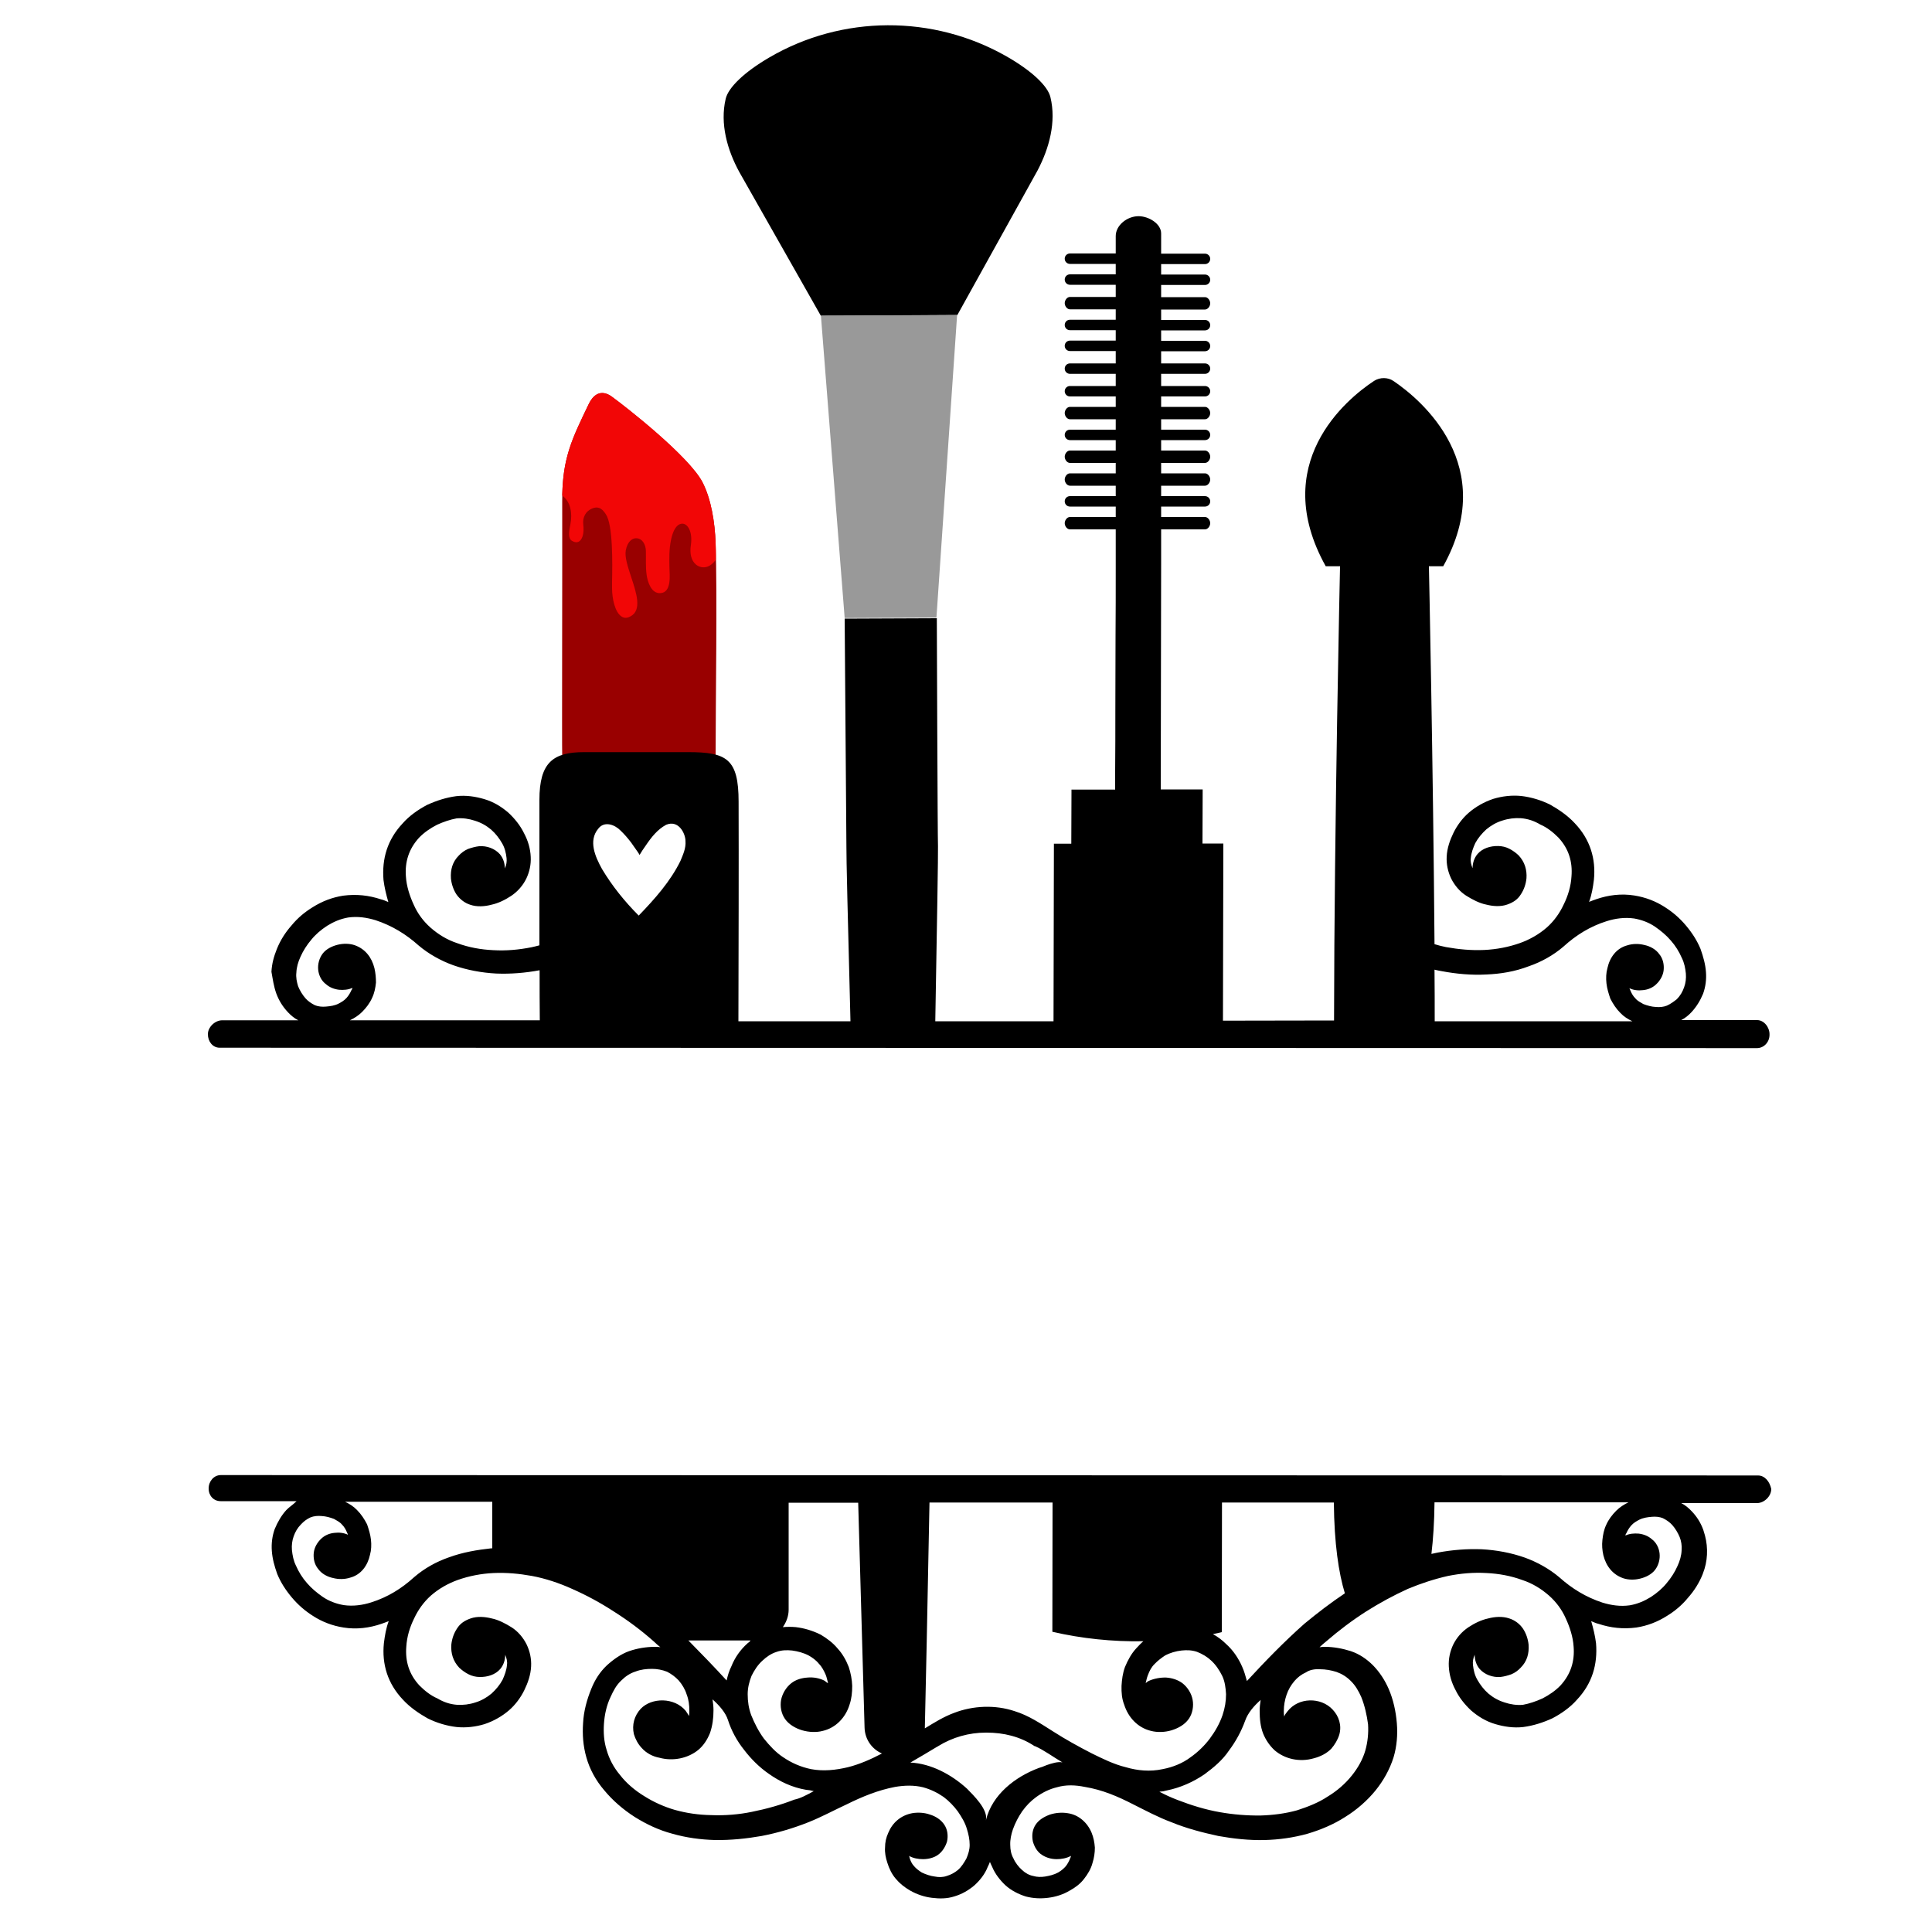 <?xml version="1.0" encoding="utf-8"?>
<!-- Generator: Adobe Illustrator 19.1.0, SVG Export Plug-In . SVG Version: 6.00 Build 0)  -->
<svg version="1.1" id="Layer_1" xmlns="http://www.w3.org/2000/svg" xmlns:xlink="http://www.w3.org/1999/xlink" x="0px" y="0px"
	 width="1000px" height="1000px" viewBox="0 0 1000 1000" style="enable-background:new 0 0 1000 1000;" xml:space="preserve">
<style type="text/css">
	.st0{fill:#990000;}
	.st1{fill:#F20606;}
	.st2{fill:#999999;}
</style>
<g>
	<path class="st0" d="M370.4,281.2c-0.4-10.8-2.3-22.8-6.8-31.5c-7-13.4-39.5-38.9-47-44.4c-4.2-3-8.7-2.7-11.9,3.9
		c-8.9,18.5-13.7,28.2-13.7,50.1c0.1,31.4-0.2,127.7,0,131.7c27.1,0,52.8,0,79.4,0C370.4,363,371.3,308,370.4,281.2z"/>
	<path class="st1" d="M370.4,280.9c-0.4-10.8-2.3-22.7-6.8-31.4c-7-13.4-39.5-38.9-47-44.3c-4.2-3-8.7-2.7-11.9,4
		c-8.5,17.7-13.3,27.2-13.7,47.3c4.6,3.4,5.2,9.5,4.3,14.5c-0.8,4-1.5,7.5,0.7,8.9c1,0.6,2.5,1.2,3.8,0.3c1.8-1.2,2.6-4.6,2.1-8.6
		c-0.5-3.8,1.3-7.1,4.6-8.4c2.7-1.1,4.8-0.6,7.1,3c3.7,5.5,3.4,25.4,3.2,35c0,1.2,0,2.3,0,3.2c0,5.5,1.5,12.5,4.9,14.7
		c1.3,0.9,2.8,0.9,4.5,0c6.2-3.1,3.3-12,0.4-20.7c-1.7-5.2-3.3-10.1-2.7-13.5c0.9-4.9,3.6-6.5,5.7-6.3c3.2,0.3,4.6,3.6,4.7,6.4
		c0.1,4.2-0.2,8.4,0.4,12.6c0.5,3.6,2.4,9.7,7.1,9.4c5.9-0.3,4.8-9.3,4.7-13.2c-0.1-4.5-0.2-9.5,0.8-14.3c1.8-8.6,5.3-8.6,6.4-8.4
		c2.7,0.5,4.8,4.8,3.9,11c-0.7,4.4,0.2,8,2.5,10c1.7,1.5,4,1.9,6.1,1.2c1.4-0.5,3-1.7,4.3-3.6C370.6,286.3,370.5,283.3,370.4,280.9z
		"/>
	<path d="M543.7,50.3c-1.4-5.9-9.9-13.8-22.7-21.1c-38-21.7-85.2-21.5-122.9,0.6c-12.7,7.4-21.2,15.5-22.5,21.4
		c-3,12.8,0.8,26.4,7.1,37.9l42.2,74.4l35.3-0.2l35.3-0.2L537,88.3C543.1,76.7,546.8,63.1,543.7,50.3z"/>
	<polygon class="st2" points="460.2,163.2 424.9,163.3 437.2,319.9 461,319.8 484.7,319.7 495.4,163 	"/>
	<path d="M909.5,528h-39.3c2-1,3.8-2.5,5.3-4.1c2.5-2.7,4.5-5.9,6-9.5c1.3-3.6,1.8-7.4,1.5-11.3c-0.3-4.1-1.4-7.9-2.8-11.9
		c-1.8-4.4-4.4-8.4-7.6-12.2c-3.2-3.8-6.8-6.9-10.9-9.5c-4.8-3.1-10.1-5.1-15.8-6c-6.8-1.1-13.5-0.2-19.6,1.9
		c-1.3,0.4-2.4,0.9-3.8,1.4c1.4-3.7,2-7.5,2.5-11.4c1.1-10.8-1.9-20.9-9.9-29.3c-3.6-3.9-8.1-7-12.7-9.6c-4.6-2.3-9.8-3.9-15-4.5
		c-4.9-0.5-9.9,0.1-14.5,1.5c-4.8,1.6-9.1,4.1-12.6,7.1c-3.4,2.9-6.2,6.8-8,10.5c-1.8,3.7-3.3,7.9-3.5,12.3
		c-0.2,3.9,0.6,7.7,2.3,11.3c1.8,3.6,4.5,6.8,7.8,8.9c3.2,2,6.8,3.9,10.3,4.6c3.5,0.9,7.5,1.2,10.9,0c3.2-1.1,5.5-2.7,7.1-5.3
		c1.6-2.4,2.6-5.3,2.9-8.3c0.3-4.4-0.9-8.5-4.1-11.9c-1.4-1.3-3-2.5-4.8-3.4c-1.7-0.9-3.9-1.4-5.7-1.4c-4.1-0.1-8.2,1.2-10.7,4.1
		c-1.8,2.1-2.6,4.8-2.6,7.4c-0.7-1.7-1.2-3.6-0.9-5.3c0.2-2.6,1.2-5.3,2.3-7.7c1.4-2.6,3.4-5,5.7-7.1c2.4-2,5.3-3.7,8.4-4.6
		c3-1,6.3-1.4,9.5-1.2c3.7,0.3,6.9,1.4,10.1,3.3c3.5,1.5,6.6,4,9.3,6.7c5.4,5.8,7.4,12.6,6.8,20.1c-0.3,5.1-1.8,10.1-4.1,14.7
		c-2,4.3-4.9,8.4-8.6,11.7c-4.1,3.6-8.9,6.3-13.9,8.1c-5.9,2.1-12.2,3.3-18.5,3.6c-6.8,0.3-13.2-0.3-19.9-1.5c-2-0.4-4-0.9-5.9-1.5
		c-0.7-92.7-2.9-195.6-2.9-195.6h7.4c28.9-52-11-85.9-25.6-95.8c-3-2.1-7-2.1-10.1-0.2c-14.8,9.7-54.6,43-25.1,96h7.4
		c0,0-3,135-3.1,235.1l-57.5,0.1l0.2-91.7l-10.8,0l0.1-28l-21.7,0l0.2-116.5l0-18.1l22.7,0c1.5,0,2.7-1.7,2.7-3.2
		c0-1.5-1.2-3.2-2.7-3.2l-22.7,0l0-5.4l22.7,0c1.5,0,2.7-1.2,2.7-2.7c0-1.5-1.2-2.7-2.7-2.7l-22.7,0l0-5.4l22.7,0
		c1.5,0,2.7-1.7,2.7-3.2c0-1.5-1.2-3.2-2.7-3.2l-22.7,0l0-5.4l22.7,0c1.5,0,2.7-1.7,2.7-3.2c0-1.5-1.2-3.2-2.7-3.2l-22.7,0l0-5.4
		l22.7,0c1.5,0,2.7-1.2,2.7-2.7c0-1.5-1.2-2.7-2.7-2.7l-22.7,0l0-5.4l22.7,0c1.5,0,2.7-1.7,2.7-3.2c0-1.5-1.2-3.2-2.7-3.2l-22.7,0
		l0-5.4l22.7,0c1.5,0,2.7-1.2,2.7-2.7c0-1.5-1.2-2.7-2.7-2.7l-22.7,0l0-6.3l22.7,0c1.5,0,2.7-1.2,2.7-2.7c0-1.5-1.2-2.7-2.7-2.7
		l-22.7,0l0-6.3l22.7,0c1.5,0,2.7-1.2,2.7-2.7c0-1.5-1.2-2.7-2.7-2.7l-22.7,0l0-5.4l22.7,0c1.5,0,2.7-1.2,2.7-2.7
		c0-1.5-1.2-2.7-2.7-2.7l-22.7,0l0-5.4l22.7,0c1.5,0,2.7-1.7,2.7-3.2c0-1.5-1.2-3.2-2.7-3.2l-22.7,0l0-6.3l22.7,0
		c1.5,0,2.7-1.2,2.7-2.7c0-1.5-1.2-2.7-2.7-2.7l-22.7,0l0-5.4l22.7,0c1.5,0,2.7-1.2,2.7-2.7c0-1.5-1.2-2.7-2.7-2.7l-22.7,0l0-10.5
		c0-5-6.4-8.9-11.7-8.9c-5.8,0-11.8,4.6-11.8,10.3c0,3,0,6.3,0,9l-23.7,0c-1.5,0-2.7,1.2-2.7,2.7c0,1.5,1.2,2.7,2.7,2.7l23.7,0
		c0,1.8,0,4.5,0,5.4l-23.7,0c-1.5,0-2.7,1.2-2.7,2.7c0,1.5,1.2,2.7,2.7,2.7l23.7,0c0,2.7,0,4.5,0,6.3l-23.7,0
		c-1.5,0-2.7,1.7-2.7,3.2c0,1.5,1.2,3.2,2.7,3.2l23.7,0c0,0.9,0,2.7,0,5.4l-23.7,0c-1.5,0-2.7,1.2-2.7,2.7c0,1.5,1.2,2.7,2.7,2.7
		l23.7,0c0,1.8,0,4.5,0,5.4l-23.7,0c-1.5,0-2.7,1.2-2.7,2.7c0,1.5,1.2,2.7,2.7,2.7l23.7,0c0,1.8,0,3.2,0,4.6c0,0.6,0,0.9,0,1.8
		l-23.7,0c-1.5,0-2.7,1.2-2.7,2.7c0,1.5,1.2,2.7,2.7,2.7l23.7,0c0,1.8,0,4.5,0,6.3l-23.7,0c-1.5,0-2.7,1.2-2.7,2.7
		c0,1.5,1.2,2.7,2.7,2.7l23.7,0c0,1.8,0,3.6,0,5.4l-23.7,0c-1.5,0-2.7,1.7-2.7,3.2c0,1.5,1.2,3.2,2.7,3.2l23.7,0c0,0.9,0,3.6,0,5.4
		l-23.7,0c-1.5,0-2.7,1.2-2.7,2.7c0,1.5,1.2,2.7,2.7,2.7l23.7,0c0,1.8,0,4.5,0,5.4l-23.7,0c-1.5,0-2.7,1.7-2.7,3.2
		c0,1.5,1.2,3.2,2.7,3.2l23.7,0c0,1.8,0,3.6,0,5.4l-23.7,0c-1.5,0-2.7,1.7-2.7,3.2c0,1.5,1.2,3.2,2.7,3.2l23.7,0c0,0.9,0,3.6,0,5.4
		l-23.7,0c-1.5,0-2.7,1.2-2.7,2.7c0,1.5,1.2,2.7,2.7,2.7l23.7,0c0,1.8,0,4.5,0,5.4l-23.7,0c-1.5,0-2.7,1.7-2.7,3.2
		c0,1.5,1.2,3.2,2.7,3.2l23.7,0c0,6.3,0,13.2,0,20c0,11.9,0,23.7-0.1,35.6c0,13-0.1,26-0.1,39.1c0,10,0,20-0.1,30.1
		c0,3.1,0,7.2,0,9.9l-22.6,0l-0.1,28l-9,0l-0.2,91.9l-61.2,0c0.9-49.6,1.5-87,1.4-90.6c-0.2-2.5-0.6-118-0.6-118l-23.7,0.1l-24,0.1
		c0,0,0.9,115.5,0.9,118c-0.1,3.6,0.8,40.9,2.1,90.4l-58,0c0.1-34.6,0.2-84.1,0.1-113.6c0-22.3-6.2-25.7-26.2-25.7h-53.7
		c-16,0-23.2,5.2-23.2,24.7c0,19.8,0,48.3,0,75.3c-1.4,0.4-2.8,0.7-4.1,1c-6.6,1.3-13,1.9-19.9,1.5c-6.3-0.3-12.5-1.4-18.5-3.6
		c-5.2-1.7-9.8-4.5-13.9-8.1c-3.7-3.3-6.6-7.2-8.6-11.7c-2.1-4.5-3.8-9.7-4.1-14.7c-0.6-7.4,1.4-14.2,6.8-20.1
		c2.6-2.7,5.8-4.9,9.3-6.7c3.3-1.5,6.8-2.7,10.1-3.3c3.2-0.3,6.5,0.2,9.5,1.2c3.2,1,5.9,2.5,8.4,4.6c2.4,2.1,4.2,4.5,5.7,7.1
		c1.4,2.4,2,5,2.3,7.7c0.2,1.7-0.1,3.6-0.9,5.3c0-2.6-0.8-5.3-2.6-7.4c-2.6-2.9-6.7-4.4-10.7-4.1c-1.9,0.2-4,0.8-5.7,1.4
		c-1.9,0.8-3.5,2-4.8,3.4c-3.3,3.3-4.4,7.3-4.1,11.9c0.3,2.9,1.3,5.9,2.9,8.3c1.7,2.4,4.2,4.4,7.1,5.3c3.5,1.2,7.5,0.9,10.9,0
		c3.7-0.8,7.1-2.5,10.3-4.6c3.4-2.3,6-5.3,7.8-8.9c1.7-3.6,2.5-7.4,2.3-11.3c-0.2-4.3-1.4-8.4-3.5-12.3c-1.9-3.9-4.7-7.4-8-10.5
		c-3.7-3.2-7.8-5.7-12.6-7.1c-4.4-1.3-9.4-2.1-14.5-1.5c-5.2,0.7-10.2,2.3-15,4.5c-4.6,2.4-9.3,5.7-12.7,9.6
		c-7.9,8.4-10.8,18.3-9.9,29.3c0.5,3.9,1.4,7.6,2.5,11.4c-1.3-0.5-2.4-1.1-3.8-1.4c-6.3-2.1-12.7-2.8-19.6-1.9
		c-5.7,0.9-10.9,2.9-15.8,6c-4.1,2.5-7.8,5.6-10.9,9.4c-3.2,3.6-5.8,7.7-7.6,12.2c-1.5,3.7-2.6,7.6-2.8,11.8
		c0.7,3.9,1.2,7.6,2.5,11.2c1.4,3.8,3.4,6.9,6,9.7c1.6,1.7,3.4,3.2,5.4,4.2H115c-3.7,0-7.4,3.5-7.4,7.2c0,3.8,2.5,7,6.1,7l795.7,0.2
		c3.6,0,6.5-3.1,6.5-6.9v-0.1C916,531.8,913.1,528,909.5,528z M309.6,429c3.2-4.3,8.7-2.1,11.6,0.9c2,1.9,3.7,3.9,5.4,6.1
		c0.9,1.2,1.7,2.5,2.6,3.7c0.2,0.3,1.9,2.6,1.8,2.9c0.9-1.6,2-3.2,3.2-4.9c2.9-4.3,6.1-8.4,10.6-10.8c6.5-2.7,10,4.6,10,8.4
		c0.3,3.8-1.3,7.1-2.6,10.3c-5.2,10.6-13.2,19.6-21.6,28.3c-7.3-7.3-13.8-15.4-19-24.1C308,443.3,304.5,435.2,309.6,429z
		 M193.8,501.1c-1.4-5.6-4.8-10-10.3-11.9c-2.7-0.9-5.9-0.9-8.7-0.2c-2.9,0.7-6,2.2-7.8,4.6c-1.8,2.4-2.6,5.5-2.3,8.4
		c0.3,2.9,1.7,5.7,4,7.4c1.9,1.7,4.3,2.6,6.8,2.9c2.3,0.2,4.9,0,6.9-1c0,0.3-0.2,0.9-0.5,1.2c-0.6,1.4-1.5,2.9-2.6,4.1
		c-1.3,1.4-2.6,2.1-4.1,2.9c-2,1-4.1,1.3-6.4,1.5c-2,0.2-4.1,0-5.8-0.7c-1.8-0.9-3.6-2.1-4.9-3.6c-1.5-1.7-2.9-4-3.8-6.2
		c-0.7-2.3-1.2-4.7-0.9-7.1c0.1-2.7,0.9-5.5,2.1-8.1c1.4-3.2,3.4-6.3,5.7-9c2.1-2.6,4.9-5,8.1-7.1c3.4-2.1,6.9-3.6,10.9-4.3
		c4.9-0.7,9.6,0,14.2,1.4c8.5,2.8,15.7,7.2,22.3,13.1c5.2,4.4,11.5,7.9,17.9,10.2c7.1,2.5,14.7,3.9,22.2,4.3
		c7.5,0.3,15-0.3,22.5-1.7c0,9.1,0,17.9,0.1,25.9l-98.3,0c2.3-1.1,4.5-2.5,6.3-4.3c2.2-2.2,4-4.6,5.2-7.3c1.2-2.5,1.7-5.1,2-7.9
		C194.6,506.2,194.4,503.7,193.8,501.1z M862.8,520.5c-1.7,0.7-3.8,0.9-5.8,0.7c-2.1-0.1-4.3-0.7-6.4-1.5c-1.5-0.9-2.9-1.5-4.1-2.9
		c-1.2-1.2-2-2.6-2.6-4.1c-0.2-0.3-0.3-0.7-0.5-1.2c2,1,4.6,1.3,6.9,1c2.5-0.2,5-1.2,6.8-2.9c2.2-2,3.7-4.7,4-7.4
		c0.3-2.9-0.3-6-2.3-8.4c-1.8-2.5-4.8-4.1-7.8-4.7c-2.7-0.7-5.9-0.7-8.7,0.2c-5.7,1.5-9.1,6.3-10.3,11.8c-0.7,2.5-0.8,5.2-0.5,7.9
		c0.3,2.7,1.1,5.2,2,7.9c1.4,2.7,3,5.2,5.2,7.4c1.8,1.9,3.9,3.2,6.2,4.3l-102.3,0c0-8.7,0-17.6-0.1-26.7c1.3,0.3,2.6,0.6,3.9,0.8
		c7.5,1.4,15.2,2.1,22.8,1.7c7.5-0.3,14.9-1.5,22.2-4.3c6.4-2.2,12.7-5.7,17.9-10.2c6.5-5.9,13.7-10.4,22.3-13.1
		c4.4-1.4,9.3-2.1,14.2-1.4c4,0.7,7.7,2.1,10.9,4.3c2.9,2,5.8,4.4,8.1,7.1c2.4,2.7,4.3,5.8,5.7,9c1.3,2.6,1.8,5.3,2.1,8.1
		c0.2,2.5-0.1,4.9-0.9,7.1c-0.8,2.3-2,4.4-3.8,6.2C866.5,518.3,864.8,519.6,862.8,520.5z"/>
	<path d="M909.9,763.7l-795.6-0.2c-3.6,0-6.3,3.2-6.3,6.9v0.1c0,3.7,2.6,6.5,6.2,6.5h39.3c-2,2-3.8,3-5.3,4.6
		c-2.5,2.7-4.5,6.2-6,9.8c-1.3,3.6-1.8,7.5-1.5,11.4c0.3,4.1,1.4,8,2.8,11.9c1.8,4.4,4.4,8.4,7.6,12.2c3.2,3.8,6.8,6.9,10.9,9.5
		c4.8,3.1,10.1,5.1,15.8,6c6.8,1.1,13.5,0.2,19.6-1.9c1.3-0.4,2.4-0.9,3.8-1.4c-1.4,3.7-2,7.5-2.5,11.4c-1.1,10.8,1.9,20.9,9.9,29.3
		c3.6,3.9,8.1,7,12.7,9.6c4.6,2.3,9.8,3.9,15,4.5c4.9,0.5,9.9-0.1,14.5-1.5c4.8-1.6,9.1-4.1,12.6-7.1c3.4-2.9,6.2-6.8,8-10.5
		c1.8-3.7,3.3-7.9,3.5-12.3c0.2-3.9-0.6-7.7-2.3-11.3c-1.8-3.6-4.5-6.8-7.8-8.9c-3.2-2-6.8-3.9-10.3-4.6c-3.5-0.9-7.5-1.2-10.9,0
		c-3.2,1.1-5.5,2.7-7.1,5.3c-1.6,2.4-2.6,5.3-2.9,8.3c-0.3,4.4,0.9,8.5,4.1,11.9c1.4,1.3,3,2.5,4.8,3.4c1.7,0.9,3.9,1.4,5.7,1.4
		c4.1,0.1,8.2-1.2,10.7-4.1c1.8-2.1,2.6-4.8,2.6-7.4c0.7,1.7,1.2,3.6,0.9,5.3c-0.2,2.6-1.2,5.3-2.3,7.7c-1.4,2.6-3.4,5-5.7,7.1
		c-2.4,2-5.3,3.7-8.4,4.6c-3,1-6.3,1.4-9.5,1.2c-3.7-0.3-6.9-1.4-10.1-3.3c-3.5-1.5-6.6-4-9.3-6.7c-5.4-5.8-7.4-12.6-6.8-20.1
		c0.3-5.1,1.8-10.1,4.1-14.7c2-4.3,4.9-8.4,8.6-11.7c4.1-3.6,8.9-6.3,13.9-8.1c5.9-2.1,12.2-3.3,18.5-3.6c6.8-0.3,13.2,0.3,19.9,1.5
		c7,1.3,14.2,3.7,20.8,6.7c7.5,3.3,14.7,7.2,21.6,11.7c7.3,4.6,14.4,9.9,20.8,15.6c1.2,1.1,2.1,2,3.3,2.9c-0.9-0.2-2-0.2-2.9-0.2
		c-4.5,0-9.1,0.8-13.2,2.2c-4.3,1.5-8.3,4.4-11.6,7.4c-3.6,3.4-6.2,7.5-8,12c-2.3,5.6-4,11.7-4.3,17.9c-0.4,5.8,0,11.8,1.7,17.7
		c1.7,6.1,4.9,12,9.3,17.1c4.3,5.2,9.7,9.9,15.8,13.8c6.1,3.8,12.5,6.8,19.3,8.6c7.3,2.1,14.8,3.1,22.3,3.3c8.1,0.1,16-0.7,24-2.1
		c8.3-1.6,16.4-4,24.2-7.1c6.8-2.7,13.2-6.2,19.9-9.3c8.1-4,16.1-7.3,25-9c4.7-0.8,9.7-1,14.5,0.2c4,1.1,7.4,2.8,10.6,5
		c2.8,2.1,5.3,4.7,7.3,7.4c2,2.9,3.9,6,4.8,9.3c0.8,2.6,1.4,5.3,1.4,8.1c0,2.5-0.7,4.7-1.7,7.1c-1.2,2.1-2.6,4.4-4.4,5.9
		c-1.5,1.3-3.7,2.5-5.8,3.1c-2,0.7-4.1,0.7-6.1,0.3c-2.4-0.3-4.7-1.1-6.8-2.1c-1.4-0.9-2.8-1.9-4-3.3c-1.2-1.3-1.8-2.7-2.3-4.3
		c0-0.3-0.1-0.7-0.3-1c2.1,1.2,4.7,1.7,7.3,1.7c2.6,0,5.5-0.7,7.5-2.1c2.4-1.6,4.1-4.4,4.9-7.1c0.6-2.9,0.3-6-1.4-8.6
		c-1.7-2.6-4.5-4.4-7.5-5.3c-2.8-1-6.2-1.2-9.1-0.7c-6,1.1-10.3,5-12.4,10.1c-1.2,2.6-1.7,5-1.7,7.7c-0.2,2.5,0.3,5.2,1.2,7.9
		c0.9,2.9,2.3,5.9,4.4,8.3c2,2.4,4.4,4.3,7.3,6c3.5,2,7.3,3.3,11.3,3.8c4,0.5,7.8,0.5,11.6-0.7c4-1.2,7.3-3.1,10.4-5.7
		c2.9-2.6,5.5-5.9,6.9-9.5c0.5-1,0.8-1.7,1.2-2.7c0.3,1,0.8,1.7,1.2,2.7c1.5,3.6,4.1,6.9,6.9,9.5c2.9,2.6,6.6,4.5,10.4,5.7
		c3.8,1,7.6,1.2,11.6,0.7c4-0.5,7.8-1.7,11.3-3.8c2.8-1.5,5.5-3.6,7.3-6c1.9-2.4,3.6-5.2,4.4-8.3c0.8-2.5,1.2-5.2,1.2-7.9
		c-0.2-2.7-0.7-5.3-1.7-7.7c-2.1-5.1-6.6-9.3-12.4-10.1c-3-0.5-6.3-0.2-9.1,0.7c-3,1.1-5.8,2.7-7.5,5.3c-1.7,2.6-2,5.6-1.4,8.6
		c0.8,2.9,2.4,5.6,4.9,7.1c2.2,1.4,4.8,2.1,7.5,2.1c2.4,0,5.2-0.5,7.3-1.7c0,0.3-0.1,0.8-0.3,1c-0.5,1.5-1.4,3.1-2.3,4.3
		c-1.2,1.4-2.5,2.4-4,3.3c-2.2,1.2-4.5,1.7-6.8,2.1c-2,0.3-4.1,0.3-6.1-0.3c-2.1-0.4-4.1-1.5-5.8-3.1c-1.8-1.6-3.5-3.8-4.4-5.9
		c-1.2-2.1-1.7-4.5-1.7-7.1c-0.1-2.7,0.5-5.5,1.4-8.1c1.2-3.3,2.8-6.4,4.8-9.3c2-2.8,4.4-5.3,7.3-7.4c3.2-2.3,6.8-4.1,10.6-5
		c4.7-1.4,9.6-1.2,14.5-0.2c9.1,1.5,17,4.9,25,9c6.6,3.3,12.9,6.7,19.9,9.3c7.8,3.2,15.9,5.3,24.2,7.1c7.8,1.4,15.9,2.3,24,2.1
		c7.4-0.2,14.8-1.2,22.3-3.3c6.7-2,13.4-4.8,19.3-8.6c6-3.7,11.5-8.5,15.8-13.8c4.1-5.1,7.3-10.8,9.3-17.1
		c1.7-5.7,2.2-11.8,1.7-17.7c-0.5-6-1.8-12.2-4.3-17.9c-1.9-4.3-4.5-8.4-8-12c-3.3-3.3-7.1-5.9-11.6-7.4c-4.1-1.3-8.8-2.2-13.2-2.2
		c-0.9,0-1.8,0-2.9,0.2c1.2-1.1,2.1-2,3.3-2.9c6.7-5.8,13.6-11,20.8-15.6c6.8-4.3,14.1-8.3,21.6-11.7c6.7-2.8,13.7-5.1,20.8-6.7
		c6.6-1.3,13-1.9,19.9-1.5c6.3,0.3,12.5,1.4,18.5,3.6c5.2,1.7,9.8,4.5,13.9,8.1c3.7,3.3,6.6,7.2,8.6,11.7c2.1,4.5,3.8,9.7,4.1,14.7
		c0.6,7.4-1.4,14.2-6.8,20.1c-2.6,2.7-5.8,4.9-9.3,6.7c-3.3,1.5-6.8,2.7-10.1,3.3c-3.2,0.3-6.5-0.2-9.5-1.2c-3.2-1-5.9-2.5-8.4-4.6
		c-2.4-2.1-4.2-4.5-5.7-7.1c-1.4-2.4-2-5-2.3-7.7c-0.2-1.7,0.1-3.6,0.9-5.3c0,2.6,0.8,5.3,2.6,7.4c2.6,2.9,6.7,4.4,10.7,4.1
		c1.9-0.2,4-0.8,5.7-1.4c1.9-0.8,3.5-2,4.8-3.4c3.3-3.3,4.4-7.3,4.1-11.9c-0.3-2.9-1.3-5.9-2.9-8.3s-4.2-4.4-7.1-5.3
		c-3.5-1.2-7.5-0.9-10.9,0c-3.7,0.8-7.1,2.5-10.3,4.6c-3.4,2.3-6,5.3-7.8,8.9c-1.7,3.6-2.5,7.4-2.3,11.3c0.2,4.3,1.4,8.4,3.5,12.3
		c1.9,3.9,4.7,7.4,8,10.5c3.7,3.2,7.8,5.7,12.6,7.1c4.4,1.3,9.4,2.1,14.5,1.5c5.2-0.7,10.2-2.3,15-4.5c4.6-2.4,9.3-5.7,12.7-9.6
		c7.9-8.4,10.8-18.3,9.9-29.3c-0.5-3.9-1.4-7.6-2.5-11.4c1.3,0.5,2.4,1.1,3.8,1.4c6.3,2.1,12.7,2.8,19.6,1.9
		c5.7-0.9,10.9-2.9,15.8-6c4.1-2.5,7.8-5.6,10.9-9.4c3.2-3.6,5.8-7.7,7.6-12.2c0-0.1,0.1-0.2,0.1-0.3c2.5-6.3,2.8-13.2,1.1-19.7
		c-0.3-1-0.6-2-0.9-3c-1.4-3.8-3.4-6.9-6-9.6c-1.6-1.7-3.4-3.2-5.4-4.2h39.2c3.7,0,7.4-3.5,7.4-7.3
		C916,766.9,913.5,763.7,909.9,763.7z M388.5,849c-0.5,1-1.1,1.1-1.6,1.6c-3.7,3.3-6.5,7.3-8.3,11.8c-1.2,2.4-1.9,4.7-2.5,7.4
		c-6.4-7-12.9-13.7-19.8-20.7H388.5z M232.3,806.1c-6.4,2.2-12.7,5.7-17.9,10.2c-6.5,5.9-13.7,10.4-22.3,13.1
		c-4.4,1.4-9.3,2.1-14.2,1.4c-4-0.7-7.7-2.1-10.9-4.3c-2.9-2-5.8-4.4-8.1-7.1c-2.4-2.7-4.3-5.8-5.7-9c-1.3-2.6-1.8-5.3-2.1-8.1
		c-0.2-2.5,0.1-4.9,0.9-7.1c0.8-2.3,2-4.4,3.8-6.2c1.3-1.4,2.9-2.7,4.9-3.6c1.7-0.7,3.8-0.9,5.8-0.7c2.1,0.1,4.3,0.7,6.4,1.5
		c1.5,0.9,2.9,1.5,4.1,2.9c1.2,1.2,2,2.6,2.6,4.1c0.2,0.3,0.3,0.7,0.5,1.2c-2-1-4.6-1.3-6.9-1c-2.5,0.2-5,1.2-6.8,2.9
		c-2.2,2-3.7,4.7-4,7.4c-0.3,2.9,0.3,6,2.3,8.4c1.8,2.5,4.8,4.1,7.8,4.7c2.7,0.7,5.9,0.7,8.7-0.2c5.7-1.5,9.1-6.3,10.3-11.8
		c0.7-2.5,0.8-5.2,0.5-7.9c-0.3-2.7-1.1-5.2-2-7.9c-1.4-2.7-3-5.2-5.2-7.4c-1.8-1.9-3.9-3.2-6.2-4.3l76.2,0v24.1c-1,0-0.3,0-0.5,0
		C247.1,802.2,239.6,803.4,232.3,806.1z M411.1,931.5c-6.9,2.7-14.4,4.8-21.9,6.3c-6.7,1.4-14.2,2-21.1,1.7
		c-6.4-0.1-12.7-1-18.8-2.7c-5.5-1.6-10.9-4-15.8-7.1c-4.8-2.9-9.4-6.8-12.6-11c-3.3-3.9-5.6-8.3-6.9-12.9c-1.4-4.3-1.7-9-1.4-13.5
		c0.3-4.8,1.4-9.8,3.5-14.1c1.4-3.1,2.9-6,5.5-8.4c2-2,4.4-3.7,7.3-4.6c2.8-1.1,5.7-1.4,8.6-1.4c2.6,0,5.3,0.5,7.8,1.5
		c2.3,1.2,4.2,2.6,6,4.5c1.8,2.1,3.3,4.6,4.1,7.2c1.1,2.8,1.4,5.6,1.4,8.3c0,1.1,0,2-0.2,2.9c-0.5-1-1.2-1.9-1.7-2.7
		c-5.8-7-17.6-7-23.3-1c-3.3,3.6-4.6,8.3-3.5,13.1c0.8,2.6,2.1,5.1,4.1,7.2c2.3,2.6,5.7,4.4,9.1,5c6.9,1.9,14.7,0.4,20.2-4.1
		c2.8-2.4,4.6-5.3,6-8.7c1.3-3.8,1.8-7.7,1.8-11.7c0-1.9-0.2-3.9-0.5-5.7c3.6,3.2,6.8,6.9,8,10.7c1.8,5.6,4.7,10.9,8.4,15.5
		c3.5,4.6,7.8,8.9,12.7,12.3c5.8,4.1,12.2,7.1,19.3,8.3c1.4,0.1,2.6,0.3,4,0.7C417.3,929.2,414.4,930.8,411.1,931.5z M419.8,915.7
		c-5.3-1.1-10.1-3.2-14.5-6.2c-3.8-2.5-7-6-9.9-9.6c-2.8-3.8-4.9-8-6.6-12.2c-1.3-3.6-1.8-7-1.8-10.8c0-3.3,0.8-6.5,2-9.5
		c1.4-2.8,3.2-5.7,5.7-7.9c2-1.9,4.4-3.6,7.3-4.5c2.5-0.9,5.2-1,8-0.7c2.9,0.4,6,1.2,8.6,2.6c1.8,1,3.8,2.4,5.3,4.3
		c1.5,1.5,2.6,3.6,3.5,5.7c0.5,1.3,0.8,2.7,1.2,4.3c-0.7-0.3-1.4-0.9-1.7-1.2c-2.6-1.4-6-2-8.9-1.7c-3.2,0.2-6.1,1.1-8.4,2.9
		c-2.7,2.1-4.6,5.3-5.3,8.6c-0.6,3.4,0,7,2,9.9c2,2.9,5.5,4.9,8.9,5.9c3.5,1,7.3,1.2,10.7,0.3c6.8-1.6,11.8-7,13.8-13.5
		c1.1-3.2,1.4-6.4,1.4-9.8c-0.1-3.3-0.8-6.8-1.8-9.8c-1.4-3.6-3.3-6.9-5.8-9.6c-2.4-2.9-5.5-5.2-8.7-7.1c-4.2-2.1-8.6-3.4-12.9-3.9
		c-2.2-0.2-4.5-0.2-6.7,0c1.8-2.6,3-5.7,3-9v-55.4l36,0c1.5,53.4,2.8,99.3,3.3,116.5c0.2,6.1,3.9,11.1,9,13.3
		c-5.5,2.9-11.6,5.6-17.6,7.1C432.6,916.2,426.2,916.9,419.8,915.7z M541.8,913.6c-1.6,0.7-3.3,1.3-4.1,1.5
		c-12.1,4.5-24.2,13.7-27.4,27.1c1.3-5.6-6.6-13.1-9.8-16.4c-8-7.3-18.6-13-29.3-13.5c4.7-2.7,9.4-5.5,14.2-8.4c0,0,0.2,0.1,0.2-0.1
		c7.4-4.6,16-7,24.6-7h0.5c8.7,0,17.3,2,24.8,7h0.2c4.6,2,9.4,5.6,14.2,8.4C547.6,911.7,544.4,912.7,541.8,913.6z M582.7,914.7
		c-6.2-1.5-12.2-4.5-17.7-7.2c-6.8-3.5-13.5-7.2-19.9-11.3c-6.5-4.1-12.7-8.3-19.9-10.5c-10.1-3.4-21.6-2.9-31.4,0.9
		c-5.4,2-10.2,5-15.1,8c0-0.2,0-0.3,0-0.4c0.4-17.2,1.4-63.1,2.4-116.5l63.7,0l-0.1,66.9c15.1,3.5,31.1,5.2,47.1,4.9
		c-1.3,1.1-2.5,2.4-3.7,3.7c-2.5,2.7-4.3,6-5.8,9.6c-1.2,3.2-1.6,6.5-1.8,9.8c-0.1,3.5,0.2,6.8,1.4,9.8c2,6.3,6.8,11.8,13.8,13.5
		c3.5,0.9,7.3,0.7,10.7-0.3c3.5-1.1,6.8-2.9,8.9-5.9c2-2.8,2.6-6.7,2-9.9c-0.6-3.3-2.6-6.5-5.3-8.6c-2.3-1.7-5.3-2.7-8.4-2.9
		c-2.8-0.1-6.3,0.5-8.9,1.7c-0.7,0.3-1.4,0.9-1.7,1.2c0.3-1.3,0.6-2.8,1.2-4.3c0.8-2.1,1.8-4.1,3.5-5.7c1.5-1.6,3.5-3.1,5.3-4.3
		c2.6-1.4,5.7-2.3,8.6-2.6c2.7-0.3,5.4-0.2,8,0.7c2.8,1.1,5.3,2.6,7.3,4.5c2.4,2.2,4.2,4.9,5.7,7.9c1.4,2.9,1.8,6.2,2,9.5
		c0,3.7-0.6,7.2-1.8,10.8c-1.5,4.4-3.8,8.4-6.6,12.2c-2.7,3.6-6.2,7-9.9,9.6c-4.2,3.2-9.3,5.2-14.5,6.2
		C595.3,917.1,588.8,916.5,582.7,914.7z M683.2,864c2.9,0,5.8,0.5,8.6,1.4c2.8,1,5.2,2.5,7.3,4.6c2.5,2.4,4.1,5.3,5.5,8.4
		c1.8,4.5,2.9,9.5,3.5,14.1c0.3,4.5-0.2,9.3-1.4,13.5c-1.3,4.6-3.8,9-6.9,12.9c-3.5,4.4-7.8,8.1-12.6,11c-4.8,3.2-10.3,5.3-15.8,7.1
		c-6.1,1.7-12.5,2.5-18.8,2.7c-7,0.1-14.3-0.5-21.1-1.7c-7.5-1.3-14.9-3.6-21.9-6.3c-3.4-1.3-6.5-2.7-9.5-4.3c1.4-0.1,2.6-0.3,4-0.7
		c6.9-1.4,13.6-4.4,19.3-8.3c4.9-3.6,9.5-7.5,12.7-12.3c3.6-4.8,6.4-10,8.4-15.5c1.4-4,4.5-7.6,8-10.7c-0.3,1.9-0.5,3.8-0.5,5.7
		c0,4.1,0.4,8.1,1.8,11.7c1.4,3.4,3.4,6.3,6,8.7c5.3,4.5,12.9,6.2,20.2,4.1c3.5-0.9,6.8-2.6,9.1-5c1.8-2.1,3.3-4.6,4.1-7.2
		c1.4-4.8-0.2-9.7-3.5-13.1c-6-6.4-17.6-6.4-23.3,1c-0.7,0.9-1.4,1.7-1.7,2.7c-0.2-1.1-0.2-2-0.2-2.9c0-2.8,0.5-5.7,1.4-8.3
		c0.9-2.7,2.3-5.1,4.1-7.2c1.6-1.9,3.7-3.5,6-4.5C677.7,864.4,680.4,863.8,683.2,864z M675.2,840.4c-10.5,9.3-20.3,19.4-29.8,29.7
		c-0.7-2.5-1.4-5.1-2.5-7.5c-1.9-4.3-4.6-8.4-8.3-11.7c-2-2-4.3-3.7-6.8-5.1c1.5-0.3,3.1-0.6,4.6-1l0.1-67.1l57.9,0
		c0.2,21.4,2.5,36.5,5.7,47C688.9,829.5,682,834.8,675.2,840.4z M870.4,802.4c-0.1,2.7-0.9,5.5-2.1,8.1c-1.4,3.2-3.4,6.3-5.7,9
		c-2.1,2.6-4.9,5-8.1,7.1c-3.4,2.1-6.9,3.6-10.9,4.3c-4.9,0.7-9.6,0-14.2-1.4c-8.5-2.8-15.7-7.2-22.3-13.1
		c-5.2-4.4-11.5-7.9-17.9-10.2c-7.1-2.5-14.7-3.9-22.2-4.3c-7.6-0.3-15.2,0.3-22.8,1.7c-1.1,0.2-2.2,0.5-3.3,0.7
		c0.9-7.6,1.5-16.4,1.6-26.7l100.4,0c-2.3,1.1-4.5,2.5-6.3,4.3c-2.2,2.2-4,4.6-5.2,7.3c-1.2,2.5-1.7,5.1-2,7.9
		c-0.3,2.7-0.1,5.2,0.5,7.9c1.4,5.6,4.8,10,10.3,11.9c2.7,0.9,5.9,0.9,8.7,0.2c2.9-0.7,6-2.2,7.8-4.6c1.8-2.4,2.6-5.5,2.3-8.4
		s-1.7-5.7-4-7.4c-1.9-1.7-4.3-2.6-6.8-2.9c-2.3-0.2-4.9,0-6.9,1c0-0.3,0.2-0.9,0.5-1.2c0.6-1.4,1.5-2.9,2.6-4.1
		c1.3-1.4,2.6-2.1,4.1-2.9c2-1,4.1-1.3,6.4-1.5c2-0.2,4.1,0,5.8,0.7c1.8,0.9,3.6,2.1,4.9,3.6c1.5,1.7,2.9,4,3.8,6.2
		C870.2,797.6,870.6,800,870.4,802.4z"/>
</g>
</svg>
